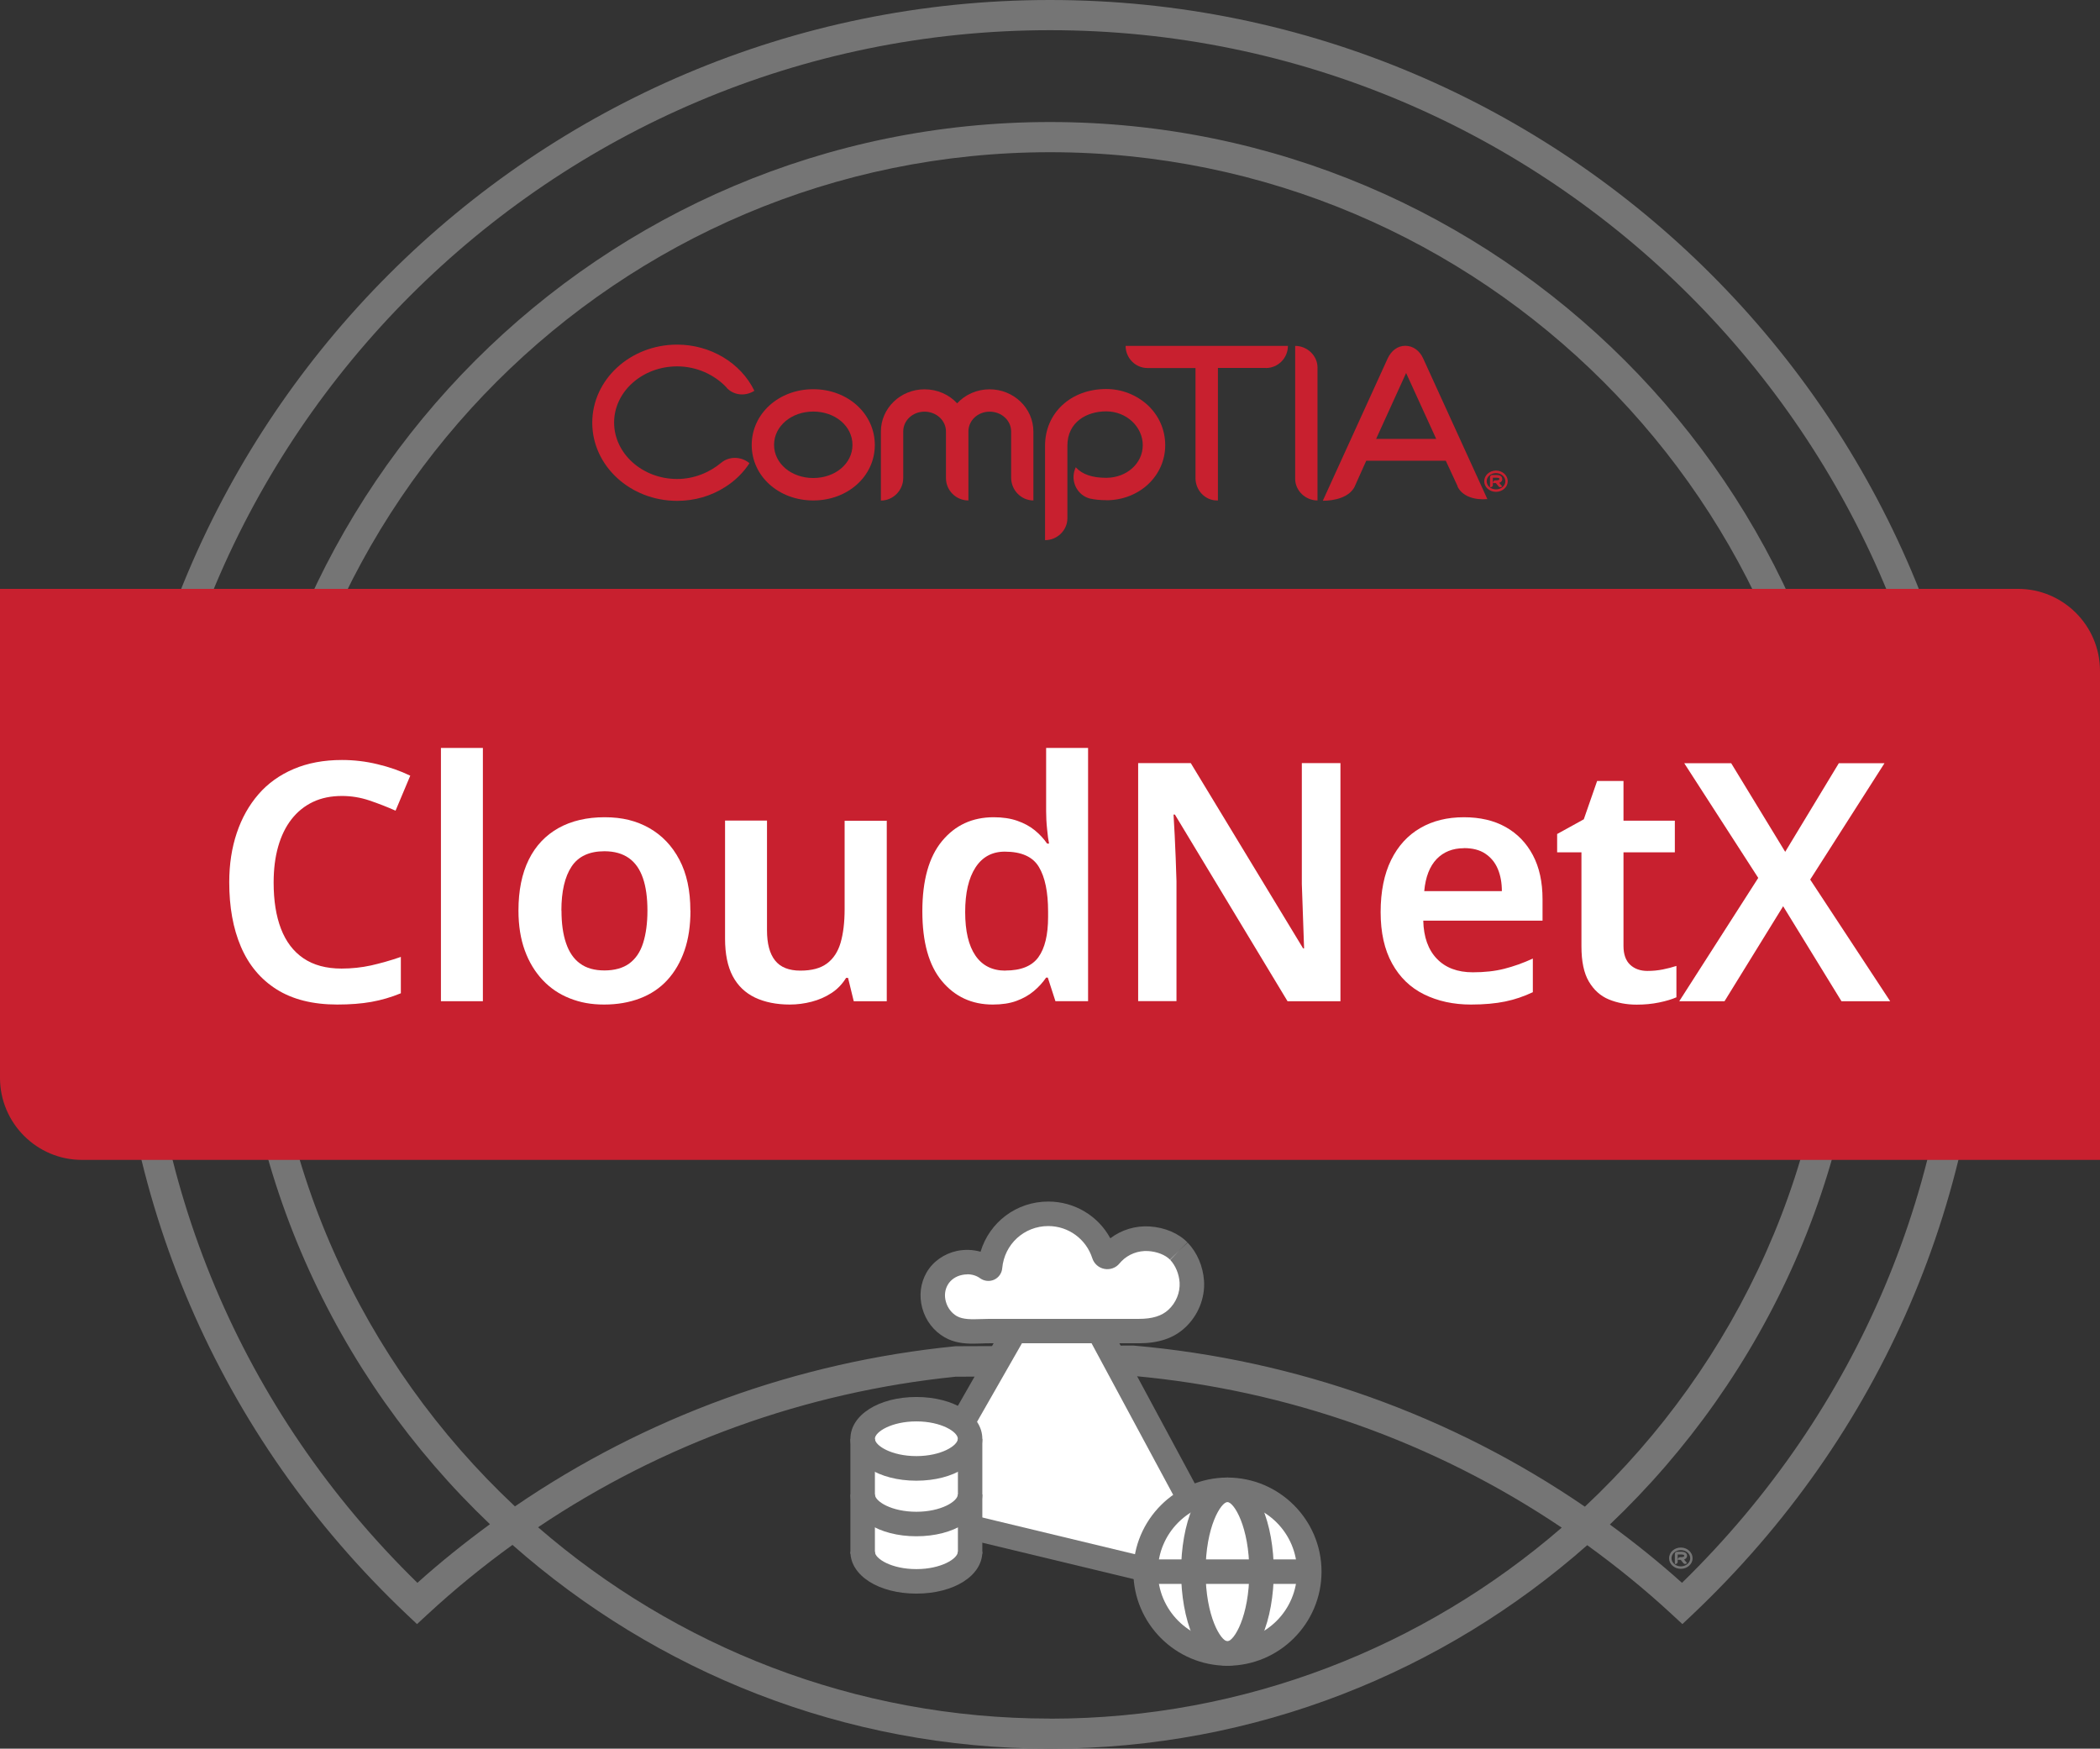 <?xml version="1.0" encoding="UTF-8"?>
<svg id="Logotype_Editable_Text" xmlns="http://www.w3.org/2000/svg" viewBox="0 0 214.27 178.41">
  <rect x="0" y="0" width="214.27" height="178.41" fill="#333333" stroke="none"/>
  <defs>
    <style>
      .cls-1 {
        fill: #757575;
      }

      .cls-1, .cls-2, .cls-3 {
        stroke-width: 0px;
      }

      .cls-2 {
        fill: #fff;
      }

      .cls-3 {
        fill: #c8202f;
      }
    </style>
  </defs>
  <path class="cls-1" d="M107.14,0C54.51,0,11.7,42.81,11.7,95.43c0,26.46,10.58,51.07,29.8,69.28l1.05.99,1.06-.98c2.76-2.55,5.66-4.92,8.68-7.1,14.64,12.92,33.84,20.79,54.85,20.79s40.18-7.85,54.81-20.76c3,2.17,5.9,4.52,8.65,7.07l1.06.98,1.05-.99c19.26-18.25,29.86-42.85,29.86-69.28C202.57,42.81,159.76,0,107.14,0ZM107.14,175.34c-19.96,0-38.22-7.37-52.24-19.52,12.68-8.52,27.29-13.8,42.61-15.36l18.13-.08c15.72,1.42,30.71,6.73,43.71,15.48-14.02,12.13-32.26,19.49-52.21,19.49ZM115.63,137.28l-18.13.07c-16.19,1.6-31.63,7.23-44.96,16.34-15.56-14.59-25.31-35.3-25.31-58.26C27.23,51.37,63.08,15.53,107.14,15.53s79.9,35.84,79.9,79.9c0,22.97-9.76,43.7-25.33,58.29-13.65-9.35-29.47-14.99-46.08-16.44ZM190.12,95.43c0-45.76-37.22-82.98-82.98-82.98S24.16,49.68,24.16,95.43c0,23.62,9.94,44.95,25.83,60.08-2.55,1.87-5.03,3.85-7.4,5.98-17.94-17.52-27.81-40.92-27.81-66.05C14.78,44.51,56.21,3.08,107.14,3.08s92.35,41.43,92.35,92.35c0,25.1-9.89,48.5-27.87,66.06-2.36-2.12-4.82-4.09-7.36-5.95,15.91-15.13,25.86-36.47,25.86-60.1Z" />
  <g>
    <path class="cls-1" d="M171.5,159.81c-.53,0-.95-.37-.95-.83s.42-.83.95-.83.96.37.96.83-.43.83-.96.83h0ZM171.5,157.89c-.66,0-1.2.49-1.2,1.09s.54,1.08,1.2,1.08,1.2-.48,1.2-1.08-.54-1.09-1.2-1.09h0Z" />
    <path class="cls-1" d="M172.14,158.74c0-.13-.06-.42-.57-.42h-.46c-.12,0-.22.1-.22.21v1.04h.06c.13,0,.23-.1.23-.22v-.75h.39c.28,0,.28.1.28.13,0,.04-.01.07-.06.09-.05.03-.13.05-.23.05h-.14c-.12,0-.21.09-.22.2v.08h.29s.03.04.28.34c.08.09.22.1.32.02l.04-.04c-.23-.27-.3-.36-.3-.36.04-.01.08-.02.11-.05.12-.07.2-.19.2-.34h0Z" />
    <polygon class="cls-2" points="92.94 154.35 107.96 128.07 126.45 162.42 92.94 154.35 92.94 154.35" />
    <path class="cls-1" d="M94.85,153.53l29.18,7.02-16.1-29.9-13.08,22.88h0ZM128.87,164.29l-37.85-9.11,16.97-29.69,20.88,38.79h0Z" />
    <path class="cls-2" d="M93.5,161.34h-.25c-2.89,0-5.23-2.34-5.23-5.23v-7.11c0-2.89,2.34-5.23,5.23-5.23h.25c2.89,0,5.23,2.34,5.23,5.23v7.11c0,2.89-2.34,5.23-5.23,5.23h0Z" />
    <path class="cls-1" d="M93.5,145.02c-2.54,0-4.23,1.07-4.23,1.77s1.69,1.77,4.23,1.77,4.23-1.07,4.23-1.77-1.69-1.77-4.23-1.77h0ZM93.5,151.07c-3.84,0-6.73-1.84-6.73-4.27s2.89-4.27,6.73-4.27,6.73,1.84,6.73,4.27-2.89,4.27-6.73,4.27h0Z" />
    <polygon class="cls-1" points="89.27 158.53 86.77 158.53 86.77 146.8 89.27 146.8 89.27 158.53 89.27 158.53" />
    <polygon class="cls-1" points="100.23 158.53 97.74 158.53 97.74 146.8 100.23 146.8 100.23 158.53 100.23 158.53" />
    <path class="cls-1" d="M93.5,156.74c-3.84,0-6.73-1.84-6.73-4.27h2.5c0,.71,1.69,1.77,4.23,1.77s4.23-1.07,4.23-1.77h2.5c0,2.44-2.89,4.27-6.73,4.27h0Z" />
    <path class="cls-1" d="M93.5,162.59c-3.84,0-6.73-1.84-6.73-4.27h2.5c0,.71,1.69,1.77,4.23,1.77s4.23-1.07,4.23-1.77h2.5c0,2.44-2.89,4.27-6.73,4.27h0Z" />
    <path class="cls-2" d="M133.59,160.35c0,4.61-3.74,8.35-8.35,8.35s-8.35-3.74-8.35-8.35,3.74-8.35,8.35-8.35,8.35,3.74,8.35,8.35h0Z" />
    <path class="cls-1" d="M125.24,153.25c-3.92,0-7.1,3.19-7.1,7.1s3.18,7.1,7.1,7.1,7.1-3.18,7.1-7.1-3.19-7.1-7.1-7.1h0ZM125.24,169.95c-5.29,0-9.6-4.31-9.6-9.6s4.31-9.6,9.6-9.6,9.6,4.31,9.6,9.6-4.31,9.6-9.6,9.6h0Z" />
    <path class="cls-1" d="M125.24,169.95v-2.5c.65,0,2.23-2.49,2.23-7.1s-1.58-7.1-2.23-7.1v-2.5c3.11,0,4.73,4.83,4.73,9.6s-1.62,9.6-4.73,9.6h0Z" />
    <path class="cls-1" d="M125.24,169.95c-3.11,0-4.73-4.83-4.73-9.6s1.62-9.6,4.73-9.6v2.5c-.65,0-2.23,2.49-2.23,7.1s1.58,7.1,2.23,7.1v2.5h0Z" />
    <polygon class="cls-1" points="133.59 161.6 116.89 161.6 116.89 159.1 133.59 159.1 133.59 161.6 133.59 161.6" />
    <path class="cls-2" d="M120.26,127.64c-.77-.79-1.96-1.18-3.04-1.25-1.38-.09-2.74.43-3.7,1.42-.09.1-.18.2-.26.3-.18.22-.53.17-.62-.11-.77-2.4-3.02-4.15-5.69-4.15-3.12,0-5.68,2.39-5.94,5.44-.01.14-.17.21-.28.13-1.63-1.17-4.1-.69-5.11,1.04-.98,1.69-.28,3.95,1.39,4.9,1.19.67,2.64.44,3.95.44h15.24c1.41,0,2.81-.27,3.87-1.26,1.04-.96,1.63-2.36,1.53-3.78-.07-1.11-.52-2.28-1.3-3.09-.01-.01-.02-.02-.03-.03h0Z" />
    <path class="cls-1" d="M112.29,127.31s0,0,0,0c0,0,0,0,0,0h0ZM98.68,130.02c-.18,0-.35.02-.53.06-.63.13-1.16.5-1.45,1.01-.29.5-.36,1.11-.19,1.71.17.63.58,1.17,1.12,1.48.64.36,1.53.33,2.48.3.29-.01.57-.02.85-.02h15.24c1.38,0,2.34-.3,3.02-.93.78-.72,1.2-1.76,1.14-2.78-.06-.88-.42-1.74-.96-2.31l.87-.9-.89.88c-.48-.49-1.32-.82-2.23-.88-1.01-.06-2.02.32-2.72,1.04-.07.07-.13.15-.2.22-.37.46-.97.67-1.55.56-.58-.11-1.05-.53-1.23-1.09-.63-1.96-2.44-3.28-4.49-3.28-2.46,0-4.48,1.85-4.7,4.3-.04.51-.36.96-.82,1.17-.46.21-1.01.16-1.43-.14-.37-.27-.83-.41-1.31-.41h0ZM99.3,137.09c-.95,0-1.95-.1-2.9-.64-1.12-.63-1.96-1.72-2.3-3-.34-1.25-.18-2.54.44-3.62.64-1.11,1.77-1.91,3.09-2.2.82-.17,1.65-.14,2.42.08.9-3,3.65-5.12,6.91-5.12,2.68,0,5.09,1.46,6.33,3.75,1.14-.87,2.56-1.3,4.02-1.21,1.53.1,2.93.69,3.84,1.62v.02s-.89.86-.89.86l.92-.85c.97,1.01,1.57,2.42,1.67,3.89.12,1.76-.6,3.55-1.93,4.78-1.16,1.08-2.7,1.6-4.72,1.6h-15.24c-.25,0-.51,0-.77.02-.29,0-.59.02-.89.02h0Z" />
    <path class="cls-3" d="M0,60.08v49.89c0,4.61,3.75,8.37,8.36,8.37h205.91v-49.89c0-4.61-3.75-8.37-8.36-8.37H0Z" />
    <g>
      <path class="cls-3" d="M82.98,51.06c-3.52,0-6.28-2.47-6.28-5.66s2.76-5.69,6.28-5.69,6.28,2.5,6.28,5.69-2.76,5.66-6.28,5.66M82.98,41.99c-2.24,0-4,1.5-4,3.4s1.76,3.38,4,3.38,4-1.47,4-3.38-1.76-3.4-4-3.4" />
      <path class="cls-3" d="M105.45,51.06c-1.26,0-2.28-1.05-2.28-2.33v-4.71c0-1.12-.98-2.02-2.19-2.02s-2.17.9-2.17,2.02v7.04c-1.26,0-2.29-1.02-2.29-2.28v-4.76c0-1.12-.98-2.02-2.19-2.02s-2.17.9-2.17,2.02v4.74c0,1.26-1.02,2.31-2.28,2.31v-7.04c0-2.38,2-4.31,4.45-4.31,1.33,0,2.52.55,3.33,1.43.81-.88,2-1.43,3.31-1.43,2.47,0,4.47,1.93,4.47,4.31v7.04h0Z" />
      <path class="cls-3" d="M112.87,51.03c-.6,0-1.17-.05-1.69-.17-1.19-.33-1.88-1.57-1.57-2.76.04-.14.09-.28.14-.4l.02-.02c.64.72,1.69,1.07,3.09,1.07,2.1,0,3.74-1.47,3.74-3.33s-1.64-3.45-3.74-3.45c-1.98,0-3.95,1.09-3.95,3.5v7.4c0,1.24-1.04,2.24-2.28,2.24v-9.64c0-3.33,2.62-5.78,6.24-5.78,1.6,0,3.09.6,4.23,1.64,1.15,1.07,1.79,2.52,1.79,4.09,0,3.14-2.64,5.62-6.02,5.62" />
      <path class="cls-3" d="M129.16,37.54h-4.89v13.52h-.1c-1.21,0-2.19-1.04-2.19-2.28v-11.23h-4.89c-1.24,0-2.24-1.02-2.24-2.26h16.56c0,1.24-1,2.26-2.26,2.26" />
      <path class="cls-3" d="M148.73,49.62l-1.21-2.61h-8.12s-1.2,2.68-1.2,2.68c-.57,1.08-2.07,1.4-3.23,1.4l6.61-14.5c.38-.83,1.04-1.31,1.81-1.31s1.46.48,1.83,1.31l6.54,14.33c-1.23.12-2.57-.25-3.05-1.3M143.66,37.64l-3.25,7.14h6.13l-3.27-7.16.39.02h0Z" />
      <path class="cls-3" d="M74.14,39.54c-1.24-1.31-3.05-2.16-5.05-2.16-3.54,0-6.43,2.57-6.43,5.73,0,3.16,2.88,5.76,6.43,5.76,1.69,0,3.28-.64,4.5-1.66.83-.69,2.07-.64,2.88.05-.62.95-1.45,1.78-2.48,2.43-1.45.93-3.14,1.41-4.9,1.41-4.78,0-8.66-3.57-8.66-7.97s3.88-7.97,8.66-7.97c3.4,0,6.5,1.86,7.88,4.71-.88.57-2.09.5-2.83-.31" />
      <path class="cls-3" d="M152.64,50.18c-.66,0-1.2-.48-1.2-1.08s.54-1.09,1.2-1.09,1.2.49,1.2,1.09-.54,1.08-1.2,1.08M152.64,48.27c-.53,0-.95.37-.95.83s.42.83.95.83.96-.37.96-.83-.43-.83-.96-.83M153.08,49.21s-.07.03-.11.05c0,0,.07.09.3.36l-.04.04c-.1.08-.24.07-.32-.03-.25-.3-.28-.34-.28-.34h-.29v-.08c.01-.11.1-.2.22-.2h.14c.1,0,.18-.02.23-.05.04-.02.06-.05.06-.09,0-.04,0-.13-.28-.13h-.39v.75c0,.12-.1.22-.23.22h-.06v-1.04c0-.12.1-.21.22-.21h.46c.52,0,.57.29.57.42,0,.15-.08.27-.2.34" />
      <path class="cls-3" d="M132.15,35.29v13.56c0,1.21,1.05,2.21,2.28,2.21v-13.56c0-1.21-1.05-2.21-2.28-2.21" />
    </g>
  </g>
  <g>
    <path class="cls-2" d="M34.89,81.21c-1.11,0-2.1.2-2.96.61-.86.41-1.59,1-2.19,1.77-.6.77-1.05,1.7-1.36,2.79-.31,1.09-.46,2.31-.46,3.67,0,1.84.25,3.41.75,4.71.5,1.3,1.26,2.31,2.29,3.01,1.03.7,2.33,1.05,3.89,1.05,1.04,0,2.05-.11,3.01-.32.96-.22,1.98-.5,3.04-.87v3.71c-1,.41-2,.7-3.01.88-1.01.18-2.17.27-3.48.27-2.49,0-4.56-.52-6.19-1.55-1.63-1.03-2.84-2.48-3.64-4.35s-1.19-4.06-1.19-6.58c0-1.84.26-3.51.77-5.03s1.25-2.83,2.21-3.94c.96-1.11,2.16-1.97,3.59-2.58,1.43-.61,3.07-.92,4.93-.92,1.22,0,2.43.14,3.62.43,1.19.28,2.31.67,3.35,1.17l-1.5,3.57c-.86-.38-1.75-.73-2.67-1.04-.92-.31-1.85-.46-2.81-.46Z" />
    <path class="cls-2" d="M49.27,102.15h-4.28v-25.84h4.28v25.84Z" />
    <path class="cls-2" d="M70.45,92.9c0,1.54-.2,2.9-.61,4.08-.41,1.18-.99,2.18-1.75,3.01-.76.83-1.69,1.45-2.79,1.87-1.1.42-2.32.63-3.66.63s-2.44-.21-3.5-.63c-1.07-.42-1.99-1.04-2.77-1.87-.78-.83-1.39-1.83-1.82-3.01-.43-1.18-.65-2.54-.65-4.08,0-2.04.35-3.77,1.05-5.19.7-1.42,1.72-2.49,3.04-3.23,1.33-.74,2.9-1.1,4.71-1.1s3.24.37,4.54,1.1c1.3.74,2.33,1.81,3.08,3.23.75,1.42,1.12,3.15,1.12,5.19ZM57.29,92.9c0,1.29.15,2.4.46,3.31.31.92.78,1.62,1.43,2.09.65.48,1.48.71,2.5.71s1.89-.24,2.53-.71c.65-.48,1.12-1.17,1.41-2.09.29-.92.44-2.02.44-3.31s-.15-2.42-.46-3.31c-.31-.9-.78-1.58-1.43-2.04-.65-.46-1.48-.7-2.5-.7-1.54,0-2.66.52-3.35,1.56s-1.04,2.54-1.04,4.49Z" />
    <path class="cls-2" d="M90.48,83.72v18.43h-3.37l-.58-2.38h-.2c-.39.63-.88,1.15-1.5,1.55-.61.4-1.28.69-2.01.88-.73.19-1.47.29-2.24.29-1.36,0-2.54-.24-3.54-.71-1-.48-1.76-1.21-2.28-2.19-.52-.99-.78-2.26-.78-3.83v-12.04h4.28v11.19c0,1.36.27,2.39.82,3.08.54.69,1.41,1.04,2.58,1.04s2.06-.24,2.72-.73c.66-.49,1.12-1.2,1.39-2.12.27-.93.41-2.07.41-3.43v-9.01h4.28Z" />
    <path class="cls-2" d="M101.29,102.49c-2.13,0-3.86-.8-5.19-2.4-1.33-1.6-1.99-3.97-1.99-7.12s.67-5.54,2.01-7.16,3.09-2.43,5.27-2.43c.91,0,1.71.12,2.4.36.69.24,1.29.56,1.79.97.5.41.92.86,1.26,1.36h.2c-.07-.32-.14-.8-.2-1.46-.07-.66-.1-1.27-.1-1.84v-6.46h4.28v25.84h-3.33l-.78-2.41h-.17c-.34.5-.76.96-1.26,1.38-.5.42-1.09.75-1.77,1-.68.25-1.48.37-2.41.37ZM102.58,99.02c1.59,0,2.71-.45,3.37-1.36.66-.91.99-2.28.99-4.11v-.54c0-1.99-.31-3.51-.94-4.56-.62-1.04-1.78-1.56-3.48-1.56-1.29,0-2.29.54-2.99,1.62s-1.05,2.59-1.05,4.54.35,3.43,1.05,4.45,1.72,1.53,3.06,1.53Z" />
    <path class="cls-2" d="M136.78,102.15h-5.41l-11.49-19.04h-.14c.04.68.08,1.39.12,2.14.03.75.07,1.51.1,2.29.03.78.06,1.57.08,2.36v12.24h-3.91v-24.28h5.37l11.46,18.9h.1c-.02-.59-.05-1.26-.07-2.01-.02-.75-.05-1.51-.08-2.29-.03-.78-.06-1.54-.08-2.26v-12.34h3.94v24.28Z" />
    <path class="cls-2" d="M149.36,83.38c1.65,0,3.08.33,4.27,1,1.19.67,2.11,1.62,2.77,2.86.66,1.24.99,2.74.99,4.51v2.18h-12.17c.04,1.68.51,2.98,1.39,3.89.88.92,2.11,1.38,3.67,1.38,1.2,0,2.27-.12,3.21-.36.94-.24,1.91-.58,2.91-1.04v3.43c-.91.43-1.85.75-2.82.95-.97.2-2.14.31-3.5.31-1.79,0-3.38-.35-4.78-1.04s-2.48-1.74-3.26-3.15c-.78-1.41-1.17-3.15-1.17-5.24s.36-3.88,1.07-5.32c.71-1.44,1.71-2.53,2.98-3.26,1.27-.74,2.75-1.1,4.45-1.1ZM149.36,86.54c-1.13,0-2.06.37-2.77,1.1-.71.74-1.14,1.83-1.27,3.28h7.92c0-.86-.14-1.62-.42-2.28-.28-.66-.71-1.17-1.28-1.55s-1.29-.56-2.18-.56Z" />
    <path class="cls-2" d="M168.1,99.06c.54,0,1.06-.05,1.56-.15.5-.1.96-.22,1.39-.36v3.2c-.45.2-1.04.38-1.77.53-.73.15-1.48.22-2.28.22-1.04,0-1.99-.18-2.84-.53-.85-.35-1.53-.96-2.04-1.82-.51-.86-.76-2.06-.76-3.6v-9.59h-2.48v-1.87l2.72-1.5,1.36-3.91h2.69v4.05h5.24v3.23h-5.24v9.55c0,.86.23,1.5.68,1.92.45.42,1.04.63,1.77.63Z" />
    <path class="cls-2" d="M192.85,102.15h-4.96l-5.95-9.69-5.98,9.69h-4.62l8.06-12.58-7.55-11.7h4.79l5.51,9.04,5.47-9.04h4.66l-7.58,11.87,8.16,12.41Z" />
  </g>
</svg>